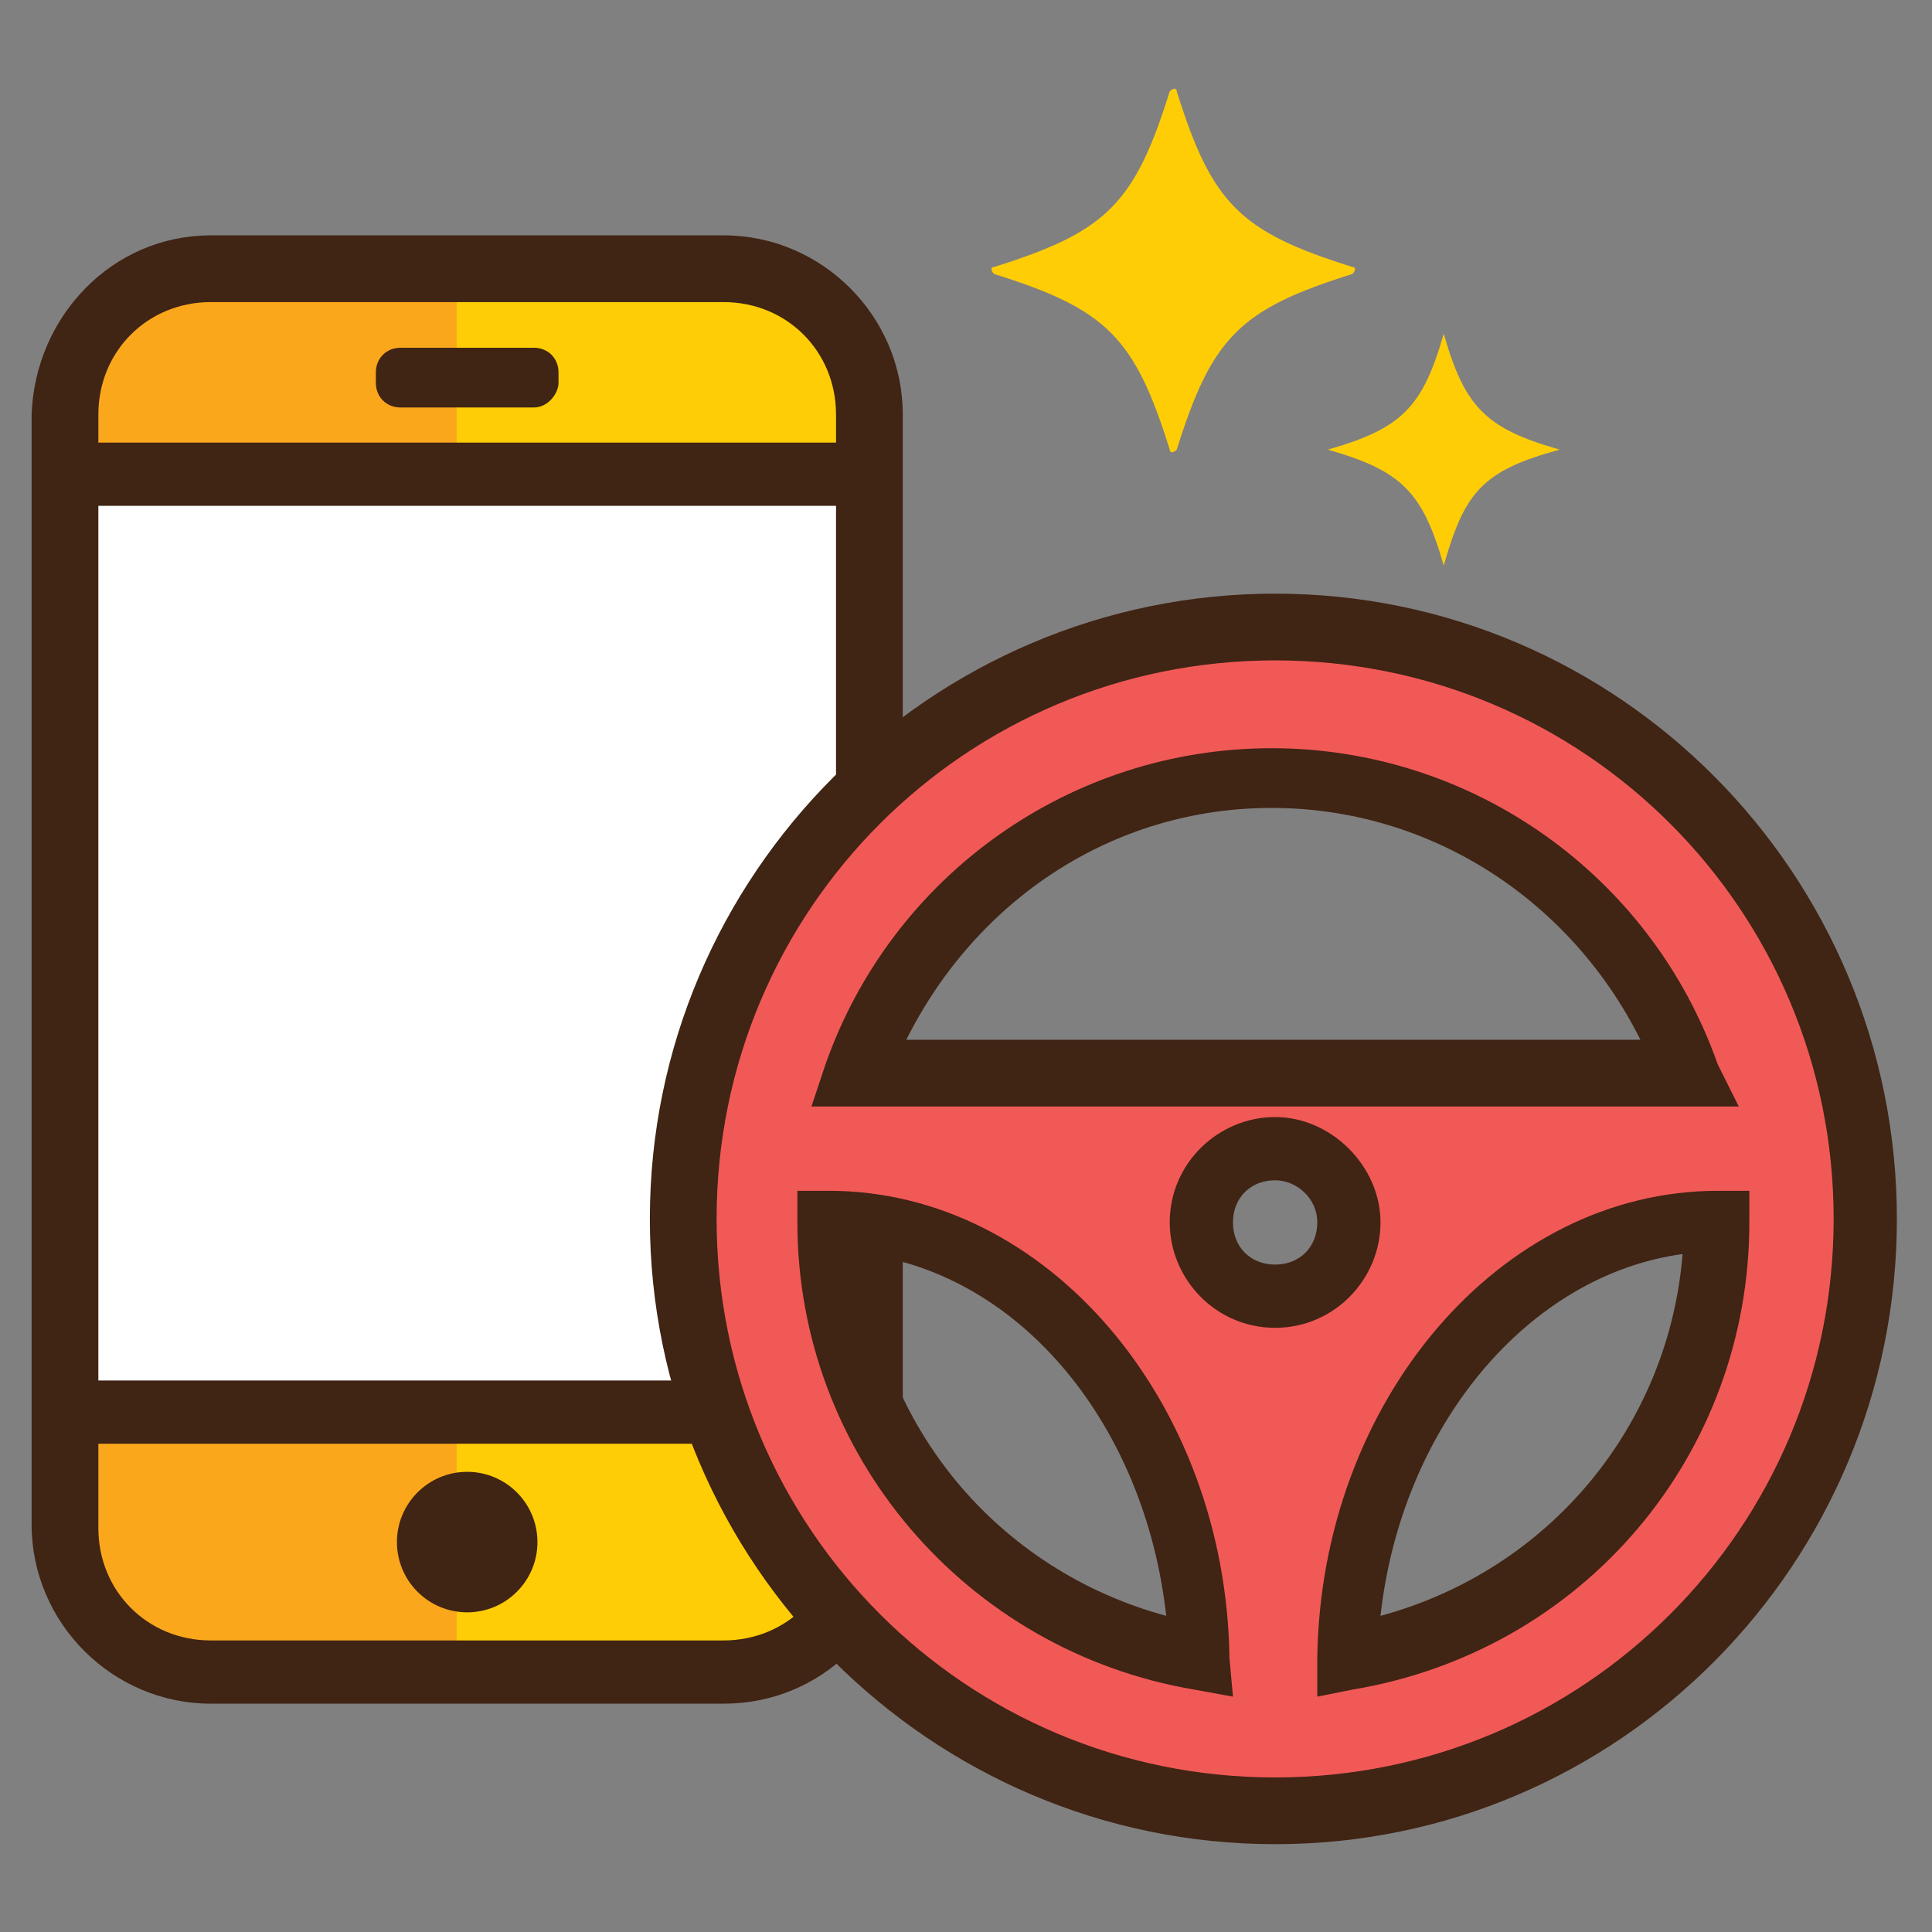 <?xml version="1.0" encoding="utf-8"?>
<!-- Generator: Adobe Illustrator 23.0.6, SVG Export Plug-In . SVG Version: 6.00 Build 0)  -->
<svg version="1.1" id="Layer_1" xmlns="http://www.w3.org/2000/svg" xmlns:xlink="http://www.w3.org/1999/xlink" x="0px" y="0px"
	 viewBox="0 0 55 55" style="enable-background:new 0 0 55 55;" xml:space="preserve">
<rect x="0" y="0" width="55" height="55" fill="#808080" stroke="none"/>
<style type="text/css">
	.st0{fill:#FFCD06;}
	.st1{fill:#402414;}
	.st2{fill:#FAA71C;}
	.st3{fill:#FFFFFF;}
	.st4{fill:#F15957;}
</style>
<g>
	<g>
		<path class="st0" d="M38.5,7.6c-3.2-1-4-1.8-5-5c0-0.1-0.1-0.1-0.2,0c-1,3.2-1.8,4-5,5c-0.1,0-0.1,0.1,0,0.2c3.2,1,4,1.8,5,5
			c0,0.1,0.1,0.1,0.2,0c1-3.2,1.8-4,5-5C38.6,7.7,38.6,7.6,38.5,7.6z"/>
	</g>
	<g>
		<path class="st0" d="M44.4,12.8c-2.1-0.6-2.7-1.2-3.3-3.3c-0.6,2.1-1.2,2.7-3.3,3.3c2.1,0.6,2.7,1.2,3.3,3.3
			C41.7,14,42.2,13.4,44.4,12.8z"/>
	</g>
	<g>
		<g>
			<path class="st1" d="M5.2,18.1"/>
		</g>
		<g>
			<g>
				<path class="st0" d="M20.5,47.6H6.1c-2.3,0-4.2-1.9-4.2-4.2V11.9c0-2.3,1.9-4.2,4.2-4.2h14.4c2.3,0,4.2,1.9,4.2,4.2v31.5
					C24.7,45.7,22.8,47.6,20.5,47.6z"/>
			</g>
			<g>
				<path class="st2" d="M13,47.6H5.8c-2.2,0-3.9-1.7-3.9-3.9V11.5c0-2.2,1.7-3.9,3.9-3.9H13"/>
			</g>
			<g>
				<rect x="1.9" y="13.4" class="st3" width="22.8" height="26.9"/>
			</g>
		</g>
		<g>
			<g>
				<circle class="st1" cx="13.3" cy="43.9" r="2"/>
			</g>
			<g>
				<path class="st1" d="M15.2,11.6h-3.8c-0.4,0-0.7-0.3-0.7-0.7v-0.3c0-0.4,0.3-0.7,0.7-0.7h3.8c0.4,0,0.7,0.3,0.7,0.7v0.3
					C15.9,11.2,15.6,11.6,15.2,11.6z"/>
			</g>
		</g>
		<g>
			<g>
				<g>
					<path class="st1" d="M20.6,48.5H6c-2.8,0-5.1-2.3-5.1-5.1V11.8C1,9,3.2,6.7,6,6.7h14.6c2.8,0,5.1,2.3,5.1,5.1v31.7
						C25.6,46.3,23.4,48.5,20.6,48.5z M6,8.6c-1.8,0-3.2,1.4-3.2,3.2v31.7c0,1.8,1.4,3.2,3.2,3.2h14.6c1.8,0,3.2-1.4,3.2-3.2V11.8
						c0-1.8-1.4-3.2-3.2-3.2H6z"/>
				</g>
				<g>
					<rect x="1.9" y="12.6" class="st1" width="22.8" height="1.8"/>
				</g>
			</g>
			<g>
				<rect x="1.9" y="39.3" class="st1" width="22.8" height="1.8"/>
			</g>
		</g>
	</g>
	<g>
		<g>
			<path class="st4" d="M36.3,17.9c-9.3,0-16.8,7.5-16.8,16.8c0,9.3,7.5,16.8,16.8,16.8c9.3,0,16.8-7.5,16.8-16.8
				C53.1,25.4,45.6,17.9,36.3,17.9L36.3,17.9z M36.3,22.1c5.5,0,10.1,3.5,11.9,8.4H24.4C26.2,25.6,30.8,22.1,36.3,22.1L36.3,22.1z
				 M36.3,36.8c-1.2,0-2.1-0.9-2.1-2.1c0-1.2,0.9-2.1,2.1-2.1c1.2,0,2.1,0.9,2.1,2.1C38.4,35.9,37.4,36.8,36.3,36.8L36.3,36.8z
				 M23.7,34.7c5.7,0,10.4,5.5,10.5,12.4C28.2,46.1,23.7,41,23.7,34.7L23.7,34.7z M38.4,47.2c0.1-6.9,4.8-12.4,10.5-12.4
				C48.9,41,44.4,46.1,38.4,47.2L38.4,47.2z M38.4,47.2"/>
			<path class="st1" d="M36.3,52.5c-9.8,0-17.8-8-17.8-17.8c0-9.8,8-17.8,17.8-17.8S54,24.9,54,34.7C54,44.5,46.1,52.5,36.3,52.5z
				 M36.3,18.8c-8.8,0-15.9,7.1-15.9,15.9s7.1,15.9,15.9,15.9s15.9-7.1,15.9-15.9S45.1,18.8,36.3,18.8z M37.5,48.3l0-1.1
				c0.1-7.3,5.2-13.3,11.4-13.3h0.9v0.9c0,6.6-4.7,12.2-11.3,13.3L37.5,48.3z M47.9,35.7c-4.4,0.6-8,4.9-8.6,10.3
				C44.1,44.7,47.5,40.6,47.9,35.7z M35.1,48.3L34,48.1c-6.5-1.1-11.3-6.7-11.3-13.3v-0.9h0.9c6.2,0,11.3,6,11.4,13.3L35.1,48.3z
				 M24.6,35.7c0.4,4.9,3.8,9,8.6,10.3C32.6,40.6,29.1,36.3,24.6,35.7z M36.3,37.8c-1.7,0-3-1.4-3-3c0-1.7,1.4-3,3-3s3,1.4,3,3
				C39.3,36.4,38,37.8,36.3,37.8z M36.3,33.6c-0.7,0-1.2,0.5-1.2,1.2c0,0.7,0.5,1.2,1.2,1.2s1.2-0.5,1.2-1.2
				C37.5,34.1,36.9,33.6,36.3,33.6z M49.5,31.5H23.1l0.4-1.2c1.9-5.4,7-9,12.7-9s10.8,3.6,12.7,9L49.5,31.5z M25.8,29.6h20.9
				c-2-4-6-6.6-10.5-6.6S27.8,25.6,25.8,29.6z"/>
		</g>
	</g>
</g>
</svg>
